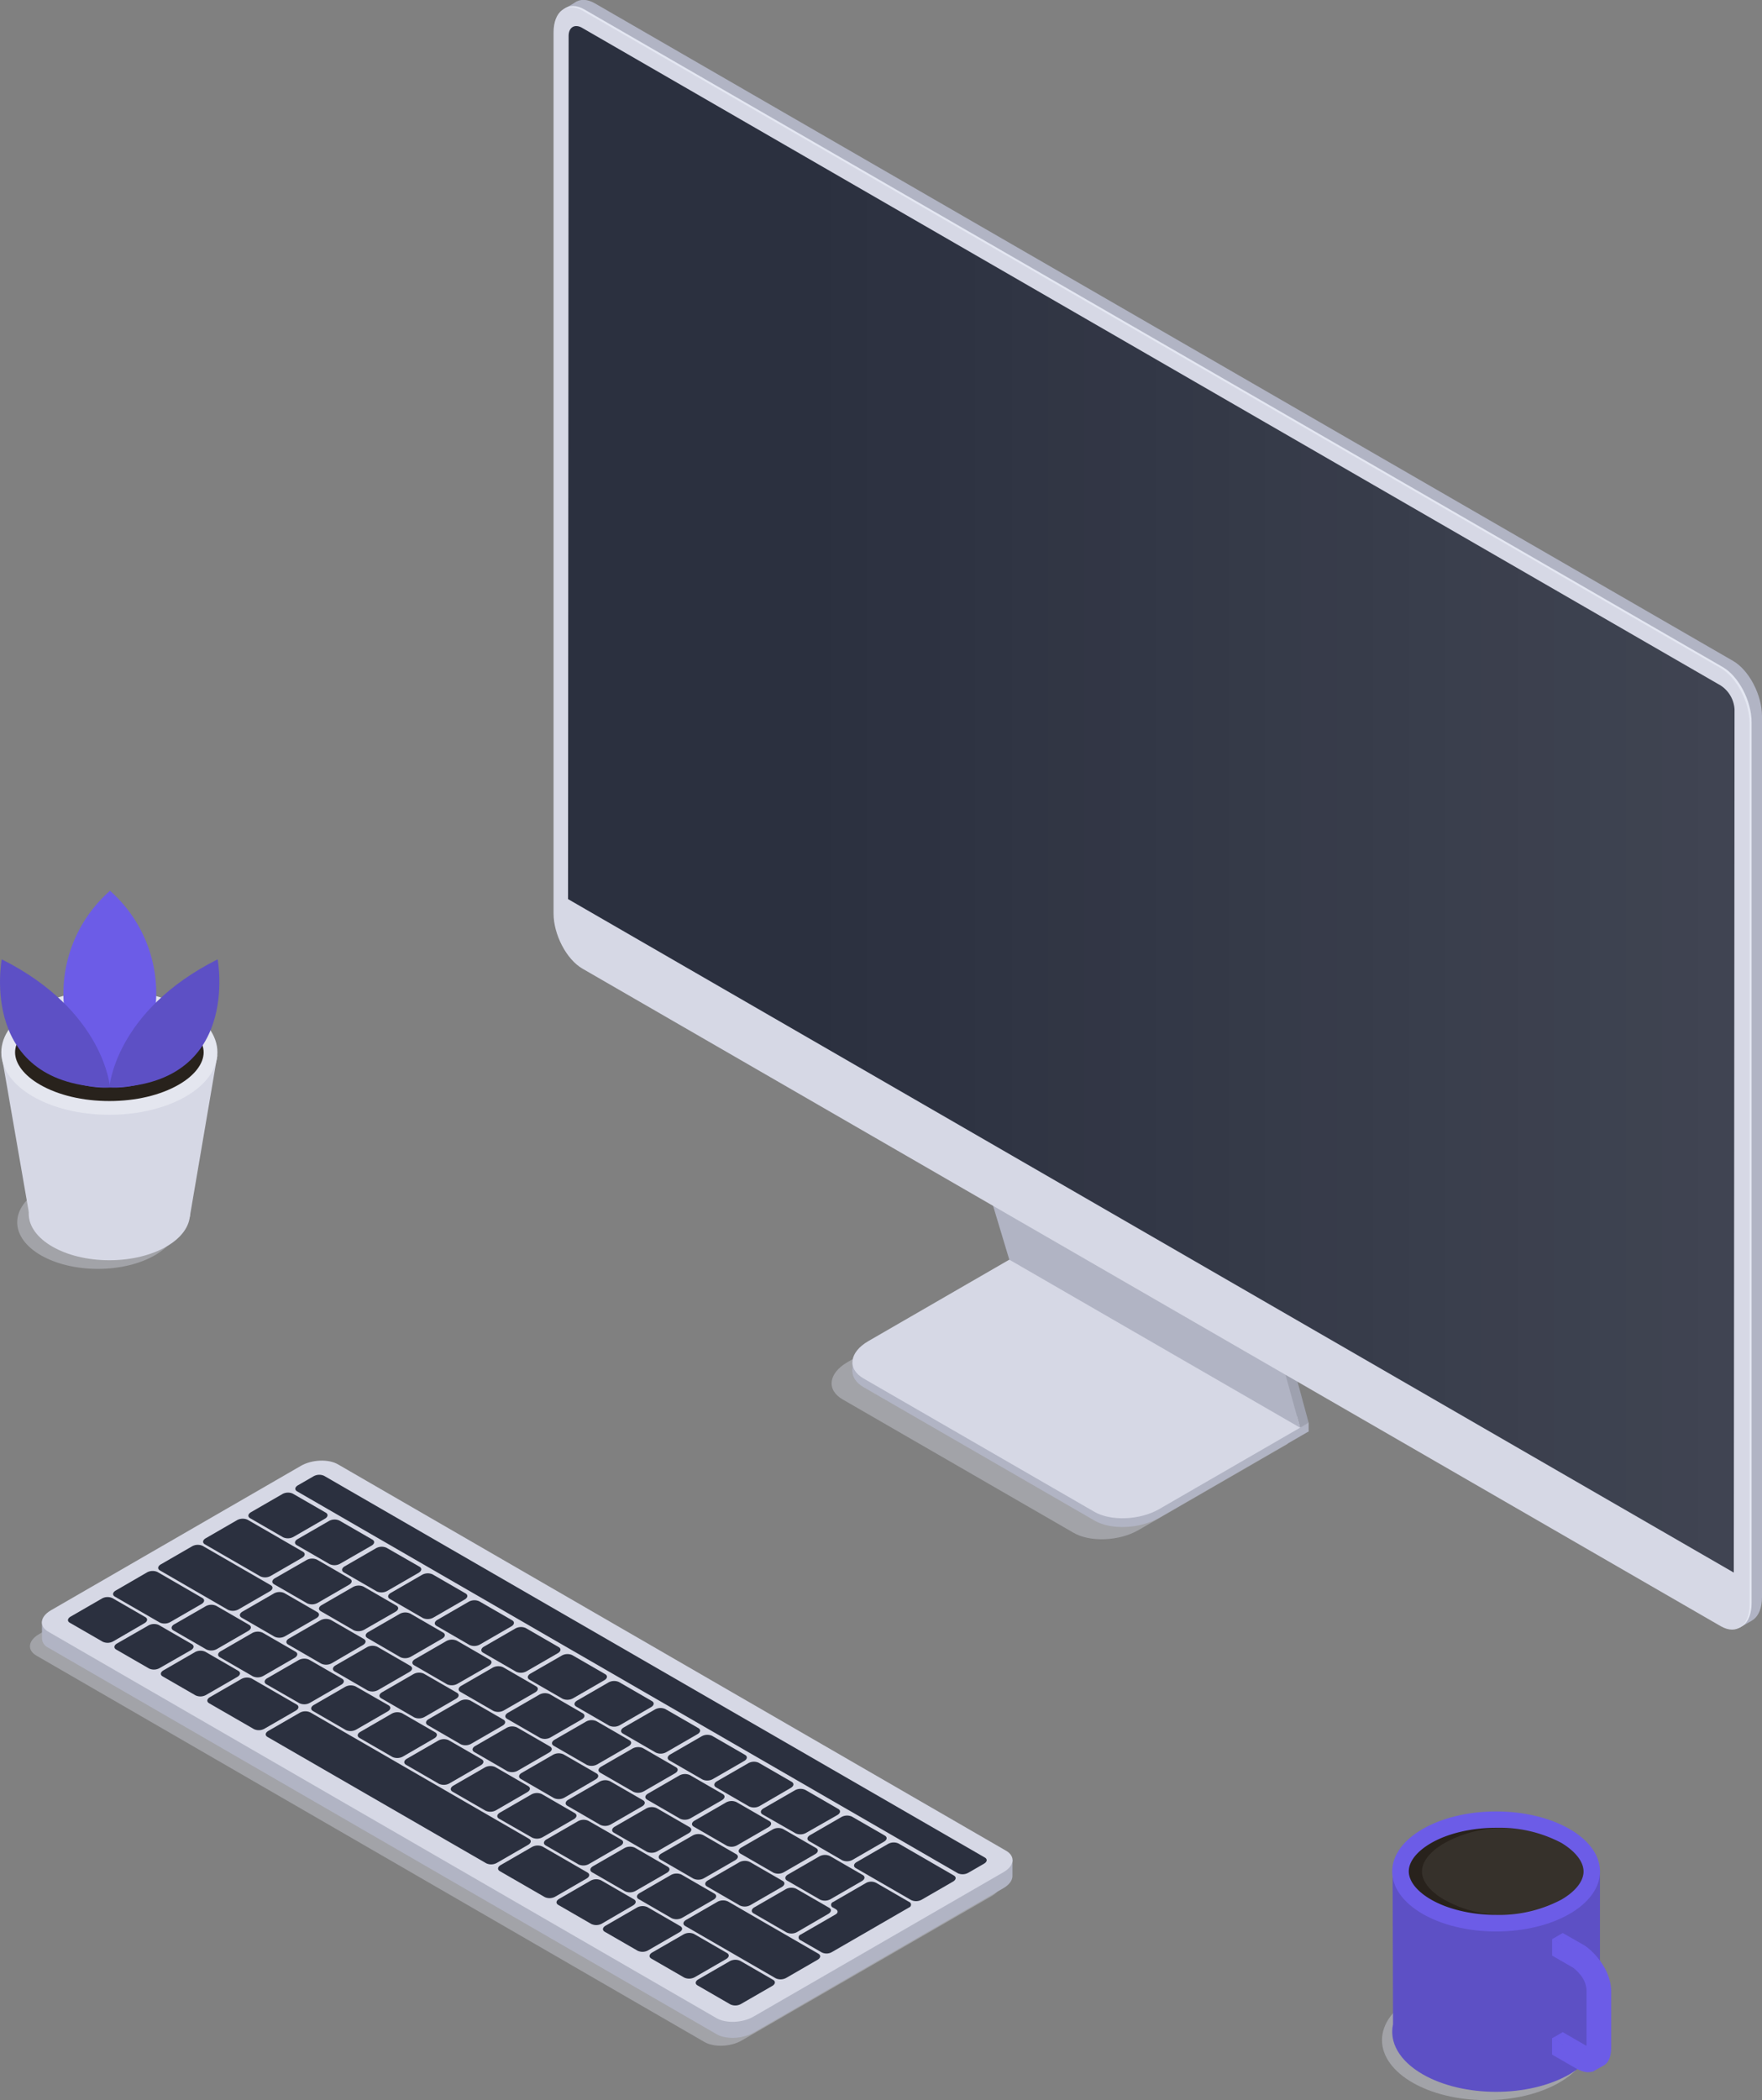 <svg xmlns="http://www.w3.org/2000/svg" xmlns:xlink="http://www.w3.org/1999/xlink" viewBox="0 0 419.72 500"><rect x="0" y="0" width="419.72" height="500" fill="#808080" stroke="none"/><defs><style>.cls-1,.cls-3{fill:#d6d8e5;}.cls-1{opacity:0.4;}.cls-2{fill:#b1b4c4;}.cls-4{fill:#9ea1af;}.cls-5{fill:#e4e7f2;}.cls-6{fill:#2b303f;}.cls-7{opacity:0.5;fill:url(#Безымянный_градиент_15);}.cls-8{fill:#5d50c5;}.cls-9{fill:#6c5ce7;}.cls-10{fill:#28221c;}.cls-11{fill:#fff;opacity:0.07;}.cls-12{fill:#6c5ce7;}.cls-13{fill:#6c5ce7;}.cls-14{fill:#e4e6ef;}</style><linearGradient id="Безымянный_градиент_15" x1="135.31" y1="190.31" x2="413.18" y2="190.31" gradientUnits="userSpaceOnUse"><stop offset="0.21" stop-color="#fff" stop-opacity="0"/><stop offset="1" stop-color="#fff" stop-opacity="0.2"/></linearGradient></defs><title>Workspace_2_SVG</title><g id="Слой_2" data-name="Слой 2"><g id="Слой_1-2" data-name="Слой 1"><g id="monitor"><path class="cls-1" d="M255.73,364.93l-54.95-31.72c-4-2.28-3.46-6.28,1.11-8.92l35.6-20.55,69.29,40-35.6,20.55C266.61,366.93,259.69,367.22,255.73,364.93Z"/><path class="cls-2" d="M260.68,362l-54.94-31.72c-4-2.29-3.46-6.28,1.11-8.93l35.6-20.55,69.28,40-35.59,20.55C271.56,364,264.64,364.32,260.68,362Z"/><polygon class="cls-2" points="311.73 340.84 311.73 338.74 308.54 340.58 311.73 340.84"/><polygon class="cls-2" points="203.07 326.53 203.07 324.39 206.35 325.76 203.07 326.53"/><path class="cls-3" d="M260.68,359.93l-54.94-31.72c-4-2.29-3.46-6.28,1.11-8.92l35.6-20.56,69.28,40-35.59,20.55C271.56,361.93,264.64,362.22,260.68,359.93Z"/><polygon class="cls-4" points="242.63 298.83 234.06 270.38 304.1 310.55 311.73 338.74 242.63 298.83"/><path class="cls-4" d="M309.7,339.91l2-1.17-3-2.41Z"/><polygon class="cls-2" points="240.42 299.9 231.85 271.45 301.89 311.62 309.7 339.91 240.42 299.9"/><path class="cls-2" d="M412.84,385.45,141.71,228.91c-3.8-2.19-6.88-8.08-6.88-13.15V6c0-5.07,3.08-7.4,6.88-5.2L412.84,157.36c3.8,2.2,6.88,8.09,6.88,13.16V380.24C419.72,385.31,416.64,387.65,412.84,385.45Z"/><polygon class="cls-2" points="414.23 387.61 417.24 385.88 415.94 376.97 414.23 387.61"/><path class="cls-2" d="M134.34,2.12l3-1.71,4.25,2.42s-4.53.7-4.64.67S134.34,2.12,134.34,2.12Z"/><path class="cls-5" d="M410.35,386.89,139.23,230.35c-3.81-2.2-6.89-8.09-6.89-13.16V7.47c0-5.07,3.08-7.4,6.89-5.21L410.35,158.8c3.81,2.19,6.89,8.08,6.89,13.15V381.68C417.24,386.75,414.16,389.08,410.35,386.89Z"/><path class="cls-3" d="M409.88,387.16,138.75,230.62c-3.8-2.19-6.89-8.08-6.89-13.15V7.74c0-5.07,3.09-7.4,6.89-5.21L409.88,159.07c3.8,2.2,6.88,8.09,6.88,13.16V382C416.76,387,413.68,389.35,409.88,387.16Z"/><path class="cls-6" d="M413,374.4,135.31,214.06l.14-205.48c0-2.1,1.48-3,3.3-1.9L409.88,163.21a7.3,7.3,0,0,1,3.3,5.72Z"/><path class="cls-7" d="M413,374.4,135.31,214.06l.14-205.48c0-2.1,1.48-3,3.3-1.9L409.88,163.21a7.3,7.3,0,0,1,3.3,5.72Z"/></g><path class="cls-1" d="M167.82,486.17l-159.15-92c-2.27-1.31-2-3.59.63-5.11l59.51-34.35c2.62-1.52,6.58-1.68,8.85-.37l159.15,92c2.27,1.31,2,3.6-.63,5.11l-59.51,34.36C174.05,487.32,170.09,487.48,167.82,486.17Z"/><path class="cls-2" d="M238.94,444,80.5,352.45c-2.26-1.31-6.23-1.14-8.84.37L12.41,387,10,386.07v3.8h0a2.56,2.56,0,0,0,1.51,2.42l159.16,92c2.27,1.31,6.23,1.14,8.85-.37L239,449.55c1.47-.85,2.21-1.94,2.17-3h0v-3.8Z"/><path class="cls-3" d="M170.67,480.48l-159.16-92c-2.27-1.31-2-3.59.64-5.11L71.66,349c2.61-1.52,6.58-1.68,8.84-.37l159.16,92c2.27,1.31,2,3.6-.64,5.11l-59.5,34.36C176.9,481.63,172.94,481.79,170.67,480.48Z"/><path class="cls-6" d="M67.44,366l-7.84-4.53c-.64-.37-.56-1,.18-1.44l7.48-4.32a2.75,2.75,0,0,1,2.49-.1l7.84,4.52c.64.37.56,1-.18,1.44l-7.48,4.32A2.75,2.75,0,0,1,67.44,366Z"/><path class="cls-6" d="M78.54,372.4l-7.84-4.52c-.64-.37-.56-1,.18-1.44l7.48-4.32a2.75,2.75,0,0,1,2.49-.1l7.84,4.52c.64.37.56,1-.18,1.44L81,372.3A2.75,2.75,0,0,1,78.54,372.4Z"/><path class="cls-6" d="M89.76,378.89l-7.84-4.53c-.64-.37-.56-1,.18-1.44l7.48-4.32a2.77,2.77,0,0,1,2.5-.1L99.92,373c.64.37.55,1-.18,1.44l-7.48,4.32A2.8,2.8,0,0,1,89.76,378.89Z"/><path class="cls-6" d="M100.73,385.22l-7.84-4.53c-.64-.37-.56-1,.18-1.44l7.48-4.32a2.8,2.8,0,0,1,2.5-.1l7.84,4.53c.64.37.56,1-.18,1.44l-7.48,4.32A2.8,2.8,0,0,1,100.73,385.22Z"/><path class="cls-6" d="M111.83,391.63,104,387.1c-.64-.37-.56-1,.18-1.44l7.48-4.32a2.77,2.77,0,0,1,2.5-.1l7.83,4.52c.64.37.56,1-.17,1.44l-7.49,4.32A2.75,2.75,0,0,1,111.83,391.63Z"/><path class="cls-6" d="M122.93,398l-7.84-4.52c-.64-.37-.56-1,.18-1.44l7.48-4.32a2.78,2.78,0,0,1,2.49-.11l7.84,4.53c.64.37.56,1-.18,1.44l-7.48,4.32A2.75,2.75,0,0,1,122.93,398Z"/><path class="cls-6" d="M134,404.44l-7.84-4.52c-.64-.37-.56-1,.17-1.45l7.49-4.31a2.75,2.75,0,0,1,2.49-.11l7.84,4.53c.64.37.56,1-.18,1.44l-7.48,4.32A2.78,2.78,0,0,1,134,404.44Z"/><path class="cls-6" d="M145.12,410.85l-7.84-4.53c-.64-.37-.56-1,.18-1.44l7.48-4.32a2.8,2.8,0,0,1,2.5-.1l7.84,4.53c.64.37.56,1-.18,1.44l-7.48,4.32A2.8,2.8,0,0,1,145.12,410.85Z"/><path class="cls-6" d="M156.22,417.26l-7.84-4.53c-.64-.37-.56-1,.18-1.44L156,407a2.77,2.77,0,0,1,2.5-.1l7.84,4.52c.64.37.56,1-.18,1.44l-7.48,4.32A2.77,2.77,0,0,1,156.22,417.26Z"/><path class="cls-6" d="M167.32,423.66l-7.84-4.52c-.64-.37-.56-1,.18-1.44l7.48-4.32a2.78,2.78,0,0,1,2.49-.11l7.84,4.53c.64.37.56,1-.17,1.44l-7.49,4.32A2.75,2.75,0,0,1,167.32,423.66Z"/><path class="cls-6" d="M178.42,430.07l-7.84-4.53c-.64-.36-.56-1,.18-1.44l7.48-4.31a2.75,2.75,0,0,1,2.49-.11l7.84,4.53c.64.37.56,1-.18,1.44L180.91,430A2.78,2.78,0,0,1,178.42,430.07Z"/><path class="cls-6" d="M189.51,436.48,181.68,432c-.64-.37-.56-1,.17-1.44l7.49-4.32a2.78,2.78,0,0,1,2.49-.1l7.84,4.53c.64.36.56,1-.18,1.44L192,436.38A2.8,2.8,0,0,1,189.51,436.48Z"/><path class="cls-6" d="M200.61,442.89l-7.84-4.53c-.64-.37-.56-1,.18-1.44l7.48-4.32a2.77,2.77,0,0,1,2.5-.1l7.84,4.52c.64.37.56,1-.18,1.44l-7.48,4.32A2.77,2.77,0,0,1,200.61,442.89Z"/><path class="cls-6" d="M217.06,452.38l-13.19-7.61c-.64-.37-.56-1,.18-1.44l7.48-4.32a2.77,2.77,0,0,1,2.5-.11l13.18,7.62c.64.37.56,1-.18,1.44l-7.48,4.32A2.78,2.78,0,0,1,217.06,452.38Z"/><path class="cls-6" d="M73.14,381.71l-7.84-4.52c-.64-.37-.56-1,.18-1.44L73,371.43a2.77,2.77,0,0,1,2.5-.11l7.84,4.53c.64.37.56,1-.18,1.44l-7.48,4.32A2.8,2.8,0,0,1,73.14,381.71Z"/><path class="cls-6" d="M84.26,388.13l-7.84-4.53c-.64-.36-.56-1,.18-1.44l7.48-4.32a2.8,2.8,0,0,1,2.5-.1l7.84,4.53c.64.37.55,1-.18,1.44L86.76,388A2.8,2.8,0,0,1,84.26,388.13Z"/><path class="cls-6" d="M95.38,394.55,87.54,390c-.64-.37-.56-1,.18-1.44l7.48-4.32a2.78,2.78,0,0,1,2.49-.1l7.84,4.53c.64.36.56,1-.18,1.44l-7.48,4.32A2.78,2.78,0,0,1,95.38,394.55Z"/><path class="cls-6" d="M106.49,401l-7.84-4.53c-.63-.37-.55-1,.18-1.44l7.48-4.32a2.8,2.8,0,0,1,2.5-.1l7.84,4.52c.64.37.56,1-.18,1.44L109,400.86A2.77,2.77,0,0,1,106.49,401Z"/><path class="cls-6" d="M117.52,407.33l-7.84-4.52c-.64-.37-.56-1,.18-1.44l7.48-4.32a2.8,2.8,0,0,1,2.5-.11l7.84,4.53c.64.37.56,1-.18,1.44L120,407.23A2.77,2.77,0,0,1,117.52,407.33Z"/><path class="cls-6" d="M128.64,413.75l-7.84-4.52c-.64-.37-.56-1,.18-1.44l7.48-4.32a2.77,2.77,0,0,1,2.5-.11l7.83,4.53c.64.37.56,1-.17,1.44l-7.49,4.32A2.75,2.75,0,0,1,128.64,413.75Z"/><path class="cls-6" d="M139.76,420.17l-7.84-4.52c-.64-.37-.56-1,.18-1.45l7.48-4.31a2.75,2.75,0,0,1,2.49-.11l7.84,4.53c.64.37.56,1-.18,1.44l-7.48,4.32A2.78,2.78,0,0,1,139.76,420.17Z"/><path class="cls-6" d="M150.87,426.59,143,422.06c-.64-.37-.56-1,.18-1.44l7.48-4.32a2.8,2.8,0,0,1,2.5-.1l7.84,4.53c.64.37.56,1-.18,1.44l-7.48,4.32A2.8,2.8,0,0,1,150.87,426.59Z"/><path class="cls-6" d="M162,433l-7.84-4.53c-.64-.37-.56-1,.18-1.44l7.48-4.32a2.8,2.8,0,0,1,2.5-.1l7.84,4.52c.64.37.56,1-.18,1.45l-7.48,4.31A2.77,2.77,0,0,1,162,433Z"/><path class="cls-6" d="M173.11,439.43l-7.84-4.53c-.64-.37-.56-1,.18-1.44l7.48-4.32a2.75,2.75,0,0,1,2.49-.1l7.84,4.52c.64.37.56,1-.18,1.44l-7.48,4.32A2.75,2.75,0,0,1,173.11,439.43Z"/><path class="cls-6" d="M184.22,445.84l-7.83-4.52c-.64-.37-.56-1,.17-1.44l7.49-4.32a2.75,2.75,0,0,1,2.49-.1l7.84,4.52c.64.37.56,1-.18,1.44l-7.48,4.32A2.77,2.77,0,0,1,184.22,445.84Z"/><path class="cls-6" d="M195.34,452.26l-7.84-4.52c-.64-.37-.56-1,.18-1.44l7.48-4.32a2.77,2.77,0,0,1,2.5-.11l7.84,4.53c.64.37.56,1-.18,1.44l-7.48,4.32A2.77,2.77,0,0,1,195.34,452.26Z"/><path class="cls-6" d="M62,375.29l-13.19-7.61c-.64-.37-.56-1,.18-1.44l7.48-4.32a2.8,2.8,0,0,1,2.5-.1l13.18,7.61c.64.37.56,1-.18,1.44l-7.48,4.32A2.75,2.75,0,0,1,62,375.29Z"/><path class="cls-6" d="M216.52,452.79l-7.84-4.53a2.59,2.59,0,0,0-2.32,0l-7.91,4.57a.71.71,0,0,0,0,1.34l.62.36c.59.34.59.89,0,1.24l-8.35,4.82a.71.71,0,0,0,0,1.35l5,2.88a2.56,2.56,0,0,0,2.32,0l7.82-4.51,1.62-.94,1.16-.67,1.17-.68,6.74-3.89A.71.71,0,0,0,216.52,452.79Z"/><path class="cls-6" d="M24.46,390.86l-7.84-4.52c-.64-.37-.56-1,.18-1.44l7.48-4.32a2.75,2.75,0,0,1,2.49-.1L34.61,385c.64.37.56,1-.18,1.44L27,390.76A2.75,2.75,0,0,1,24.46,390.86Z"/><path class="cls-6" d="M35.52,397.25l-7.84-4.52c-.64-.37-.56-1,.18-1.44L35.34,387a2.77,2.77,0,0,1,2.5-.11l7.84,4.53c.64.37.56,1-.18,1.44L38,397.15A2.77,2.77,0,0,1,35.52,397.25Z"/><path class="cls-6" d="M46.59,403.64l-7.84-4.52c-.64-.37-.56-1,.18-1.44l7.48-4.32a2.75,2.75,0,0,1,2.49-.11l7.84,4.53c.64.37.56,1-.18,1.44l-7.48,4.32A2.75,2.75,0,0,1,46.59,403.64Z"/><path class="cls-6" d="M140.83,458.05,133,453.53c-.64-.37-.56-1,.18-1.44l7.48-4.32a2.77,2.77,0,0,1,2.5-.11l7.84,4.53c.63.37.55,1-.18,1.44L143.33,458A2.77,2.77,0,0,1,140.83,458.05Z"/><path class="cls-6" d="M151.9,464.44l-7.84-4.52c-.64-.37-.56-1,.18-1.44l7.48-4.32a2.75,2.75,0,0,1,2.49-.11l7.84,4.53c.64.37.56,1-.18,1.44l-7.48,4.32A2.75,2.75,0,0,1,151.9,464.44Z"/><path class="cls-6" d="M163,470.83l-7.84-4.52c-.64-.37-.56-1,.18-1.45l7.48-4.31a2.77,2.77,0,0,1,2.5-.11l7.84,4.53c.64.37.56,1-.18,1.44l-7.48,4.32A2.8,2.8,0,0,1,163,470.83Z"/><path class="cls-6" d="M174,477.22l-7.84-4.53c-.64-.36-.56-1,.18-1.44l7.48-4.32a2.78,2.78,0,0,1,2.49-.1l7.84,4.53c.64.37.56,1-.17,1.44l-7.49,4.32A2.78,2.78,0,0,1,174,477.22Z"/><path class="cls-6" d="M60.51,411.68l-10.7-6.17c-.63-.37-.55-1,.18-1.44l7.48-4.32a2.77,2.77,0,0,1,2.5-.11l10.69,6.17c.64.37.56,1-.18,1.45L63,411.57A2.75,2.75,0,0,1,60.51,411.68Z"/><path class="cls-6" d="M129.76,451.66l-10.69-6.17c-.64-.37-.56-1,.18-1.44l7.48-4.32a2.8,2.8,0,0,1,2.5-.1l10.69,6.17c.64.37.56,1-.18,1.44l-7.48,4.32A2.77,2.77,0,0,1,129.76,451.66Z"/><path class="cls-6" d="M115.85,443.63,63.73,413.54c-.64-.37-.56-1,.18-1.44l7.48-4.32a2.77,2.77,0,0,1,2.5-.1L126,437.77c.64.37.56,1-.18,1.44l-7.48,4.32A2.78,2.78,0,0,1,115.85,443.63Z"/><path class="cls-6" d="M65.41,389.67l-7.84-4.53c-.64-.37-.56-1,.18-1.44l7.48-4.32a2.75,2.75,0,0,1,2.49-.1l7.84,4.52c.64.37.56,1-.18,1.44l-7.48,4.32A2.75,2.75,0,0,1,65.41,389.67Z"/><path class="cls-6" d="M76.49,396.07l-7.84-4.53c-.64-.37-.56-1,.18-1.44l7.48-4.32a2.77,2.77,0,0,1,2.5-.1l7.84,4.52c.64.37.56,1-.18,1.44L79,396A2.77,2.77,0,0,1,76.49,396.07Z"/><path class="cls-6" d="M87.58,402.47l-7.84-4.53c-.64-.37-.56-1,.18-1.44l7.48-4.32a2.75,2.75,0,0,1,2.49-.1l7.84,4.52c.64.37.56,1-.18,1.44l-7.48,4.32A2.75,2.75,0,0,1,87.58,402.47Z"/><path class="cls-6" d="M98.66,408.87l-7.84-4.53c-.64-.37-.56-1,.18-1.44l7.48-4.32a2.77,2.77,0,0,1,2.5-.1l7.84,4.52c.64.37.56,1-.18,1.44l-7.48,4.32A2.77,2.77,0,0,1,98.66,408.87Z"/><path class="cls-6" d="M109.75,415.27l-7.84-4.53c-.64-.37-.56-1,.18-1.44l7.48-4.32a2.75,2.75,0,0,1,2.49-.1l7.84,4.52c.64.37.56,1-.18,1.44l-7.48,4.32A2.75,2.75,0,0,1,109.75,415.27Z"/><path class="cls-6" d="M120.83,421.67,113,417.14c-.64-.37-.56-1,.18-1.44l7.48-4.32a2.77,2.77,0,0,1,2.5-.1L131,415.8c.64.37.56,1-.18,1.44l-7.48,4.32A2.77,2.77,0,0,1,120.83,421.67Z"/><path class="cls-6" d="M131.92,428.07l-7.84-4.53c-.64-.37-.56-1,.18-1.44l7.48-4.32a2.75,2.75,0,0,1,2.49-.1l7.84,4.52c.64.37.56,1-.17,1.44L134.41,428A2.75,2.75,0,0,1,131.92,428.07Z"/><path class="cls-6" d="M143,434.47l-7.83-4.53c-.64-.37-.56-1,.17-1.44l7.49-4.32a2.75,2.75,0,0,1,2.49-.1l7.84,4.52c.64.37.56,1-.18,1.44l-7.48,4.32A2.77,2.77,0,0,1,143,434.47Z"/><path class="cls-6" d="M154.09,440.87l-7.84-4.53c-.64-.37-.56-1,.18-1.44l7.48-4.32a2.8,2.8,0,0,1,2.5-.1l7.84,4.52c.63.37.55,1-.18,1.44l-7.48,4.32A2.77,2.77,0,0,1,154.09,440.87Z"/><path class="cls-6" d="M165.18,447.27l-7.84-4.53c-.64-.37-.56-1,.18-1.44L165,437a2.78,2.78,0,0,1,2.49-.1l7.84,4.52c.64.37.56,1-.18,1.45l-7.48,4.31A2.75,2.75,0,0,1,165.18,447.27Z"/><path class="cls-6" d="M176.26,453.67l-7.84-4.53c-.64-.37-.56-1,.18-1.44l7.48-4.32a2.8,2.8,0,0,1,2.5-.1l7.84,4.52c.64.37.56,1-.18,1.45l-7.48,4.31A2.77,2.77,0,0,1,176.26,453.67Z"/><path class="cls-6" d="M187.35,460.07l-7.84-4.53c-.64-.37-.56-1,.18-1.44l7.48-4.32a2.78,2.78,0,0,1,2.49-.1l7.84,4.52c.64.37.56,1-.18,1.45L189.84,460A2.75,2.75,0,0,1,187.35,460.07Z"/><path class="cls-6" d="M54.32,383.27,38.11,373.9c-.64-.36-.56-1,.18-1.44l7.48-4.32a2.78,2.78,0,0,1,2.49-.1l16.22,9.36c.64.37.56,1-.18,1.44l-7.48,4.32A2.8,2.8,0,0,1,54.32,383.27Z"/><path class="cls-6" d="M49.15,392.7l-7.84-4.53c-.64-.37-.56-1,.18-1.44L49,382.41a2.78,2.78,0,0,1,2.49-.1l7.84,4.53c.64.37.56,1-.18,1.44l-7.48,4.32A2.78,2.78,0,0,1,49.15,392.7Z"/><path class="cls-6" d="M60.23,399.1l-7.84-4.53c-.64-.37-.56-1,.18-1.44l7.48-4.32a2.8,2.8,0,0,1,2.5-.1l7.84,4.53c.64.36.55,1-.18,1.44L62.73,399A2.77,2.77,0,0,1,60.23,399.1Z"/><path class="cls-6" d="M71.31,405.5,63.47,401c-.64-.37-.56-1,.18-1.44l7.48-4.32a2.8,2.8,0,0,1,2.5-.1l7.84,4.52c.64.37.56,1-.18,1.44l-7.48,4.32A2.77,2.77,0,0,1,71.31,405.5Z"/><path class="cls-6" d="M82.4,411.9l-7.84-4.53c-.64-.37-.56-1,.18-1.44l7.48-4.32a2.75,2.75,0,0,1,2.49-.1L92.55,406c.64.37.56,1-.18,1.44l-7.48,4.32A2.75,2.75,0,0,1,82.4,411.9Z"/><path class="cls-6" d="M93.48,418.3l-7.84-4.53c-.64-.37-.56-1,.18-1.44L93.3,408a2.77,2.77,0,0,1,2.5-.1l7.84,4.52c.64.37.56,1-.18,1.44L96,418.19A2.8,2.8,0,0,1,93.48,418.3Z"/><path class="cls-6" d="M104.56,424.69l-7.83-4.52c-.64-.37-.56-1,.17-1.44l7.49-4.32a2.75,2.75,0,0,1,2.49-.1l7.84,4.52c.64.37.56,1-.18,1.44l-7.48,4.32A2.77,2.77,0,0,1,104.56,424.69Z"/><path class="cls-6" d="M115.65,431.09l-7.84-4.52c-.64-.37-.56-1,.18-1.44l7.48-4.32a2.78,2.78,0,0,1,2.49-.11l7.84,4.53c.64.37.56,1-.18,1.44L118.14,431A2.75,2.75,0,0,1,115.65,431.09Z"/><path class="cls-6" d="M126.73,437.49,118.89,433c-.64-.37-.56-1,.18-1.44l7.48-4.32a2.77,2.77,0,0,1,2.5-.11l7.84,4.53c.64.37.56,1-.18,1.44l-7.48,4.32A2.77,2.77,0,0,1,126.73,437.49Z"/><path class="cls-6" d="M137.82,443.89,130,439.37c-.64-.37-.56-1,.18-1.44l7.48-4.32a2.75,2.75,0,0,1,2.49-.11L148,438c.64.37.56,1-.18,1.44l-7.48,4.32A2.75,2.75,0,0,1,137.82,443.89Z"/><path class="cls-6" d="M148.9,450.29l-7.84-4.52c-.64-.37-.56-1,.18-1.45l7.48-4.31a2.77,2.77,0,0,1,2.5-.11l7.83,4.53c.64.37.56,1-.17,1.44l-7.49,4.32A2.78,2.78,0,0,1,148.9,450.29Z"/><path class="cls-6" d="M160,456.69l-7.84-4.53c-.64-.36-.56-1,.18-1.44l7.48-4.32a2.8,2.8,0,0,1,2.5-.1l7.84,4.53c.64.37.56,1-.18,1.44l-7.48,4.32A2.8,2.8,0,0,1,160,456.69Z"/><path class="cls-6" d="M184.79,471l-21.56-12.45c-.64-.37-.56-1,.18-1.44l7.48-4.32a2.78,2.78,0,0,1,2.49-.1l21.56,12.45c.64.37.56,1-.18,1.44l-7.48,4.32A2.78,2.78,0,0,1,184.79,471Z"/><path class="cls-6" d="M38.06,386.3l-10.69-6.17c-.64-.37-.56-1,.18-1.44L35,374.37a2.8,2.8,0,0,1,2.5-.11l10.69,6.18c.64.37.56,1-.18,1.44l-7.48,4.32A2.8,2.8,0,0,1,38.06,386.3Z"/><path class="cls-6" d="M228.19,446,70.78,355.07c-.64-.37-.56-1,.18-1.44l3.74-2.16a2.78,2.78,0,0,1,2.49-.11L234.6,442.25c.64.37.56,1-.17,1.44l-3.74,2.16A2.8,2.8,0,0,1,228.19,446Z"/><ellipse class="cls-1" cx="353.95" cy="485.71" rx="24.75" ry="14.29"/><path class="cls-8" d="M381.12,483.68V445.56l-49.39,1.25.1,35.13c-.92,4.23,1.43,8.65,7.05,11.9,9.66,5.58,25.33,5.58,35,0C378.74,491,381.15,487.35,381.12,483.68Z"/><ellipse class="cls-9" cx="356.38" cy="445.56" rx="24.75" ry="14.29"/><path class="cls-10" d="M377.21,445.56c0,2.33-1.93,4.77-5.29,6.71A31.35,31.35,0,0,1,358,455.9q-.8,0-1.59,0c-5.85,0-11.51-1.33-15.54-3.66-3.36-1.94-5.29-4.38-5.29-6.71s1.93-4.77,5.29-6.71c4-2.33,9.69-3.66,15.54-3.66.53,0,1.06,0,1.59,0a31.22,31.22,0,0,1,13.95,3.62C375.28,440.79,377.21,443.24,377.21,445.56Z"/><path class="cls-11" d="M377.21,445.56c0,2.33-1.93,4.77-5.29,6.71a28.64,28.64,0,0,1-27.91,0c-3.36-1.94-5.29-4.38-5.29-6.71s1.93-4.77,5.29-6.71a28.71,28.71,0,0,1,27.91,0C375.28,440.79,377.21,443.24,377.21,445.56Z"/><path class="cls-12" d="M377.51,463.21l-5.26-3-2.55,1.48,2.55,1.48v1l4.93,2.84-.15.91c.72.61,3.26,5.31,3.26,5.31l.19-.16v12.27c0,3.22-1.89,2.13-2.7,1.66l-5.53-3.19-2.55,1.48,2.55,1.48v1l5.53,3.19a8.7,8.7,0,0,0,1.8.8l-.33,1.54,2.86-1.61,0,0,0,0h0c1.2-.71,1.69-2.4,1.69-4.31V474.41C383.88,469,379.71,464.71,377.51,463.21Z"/><path class="cls-13" d="M375.23,492.34l-5.53-3.19v-3.93l5.53,3.2c.8.46,2.69,1.55,2.69-1.67V473.93c0-3-2.74-5.12-3.2-5.45l-5-2.9v-3.93l5.25,3c2.21,1.5,6.37,5.77,6.37,11.2v12.83C381.32,492.17,379.72,494.94,375.23,492.34Z"/><ellipse class="cls-1" cx="23.31" cy="291.01" rx="19.21" ry="11.09"/><ellipse class="cls-3" cx="26.05" cy="288.95" rx="19.21" ry="11.09"/><polygon class="cls-3" points="0.34 251.03 7.06 289.73 45.21 289.73 51.77 251.31 0.34 251.03"/><ellipse class="cls-14" cx="26.05" cy="250.55" rx="25.74" ry="14.86"/><path class="cls-10" d="M26.05,262.14c-6.31,0-12.19-1.39-16.56-3.92-3.75-2.16-5.9-5-5.9-7.67s2.15-5.5,5.9-7.67c4.37-2.52,10.25-3.91,16.56-3.91s12.19,1.39,16.56,3.91c3.75,2.17,5.9,5,5.9,7.67s-2.15,5.51-5.9,7.67C38.24,260.75,32.36,262.14,26.05,262.14Z"/><path class="cls-13" d="M37.13,238.85a32.55,32.55,0,0,0-10.92-26.77v0h0l-.08-.07v.14A32.52,32.52,0,0,0,15.19,238.9L.48,237.51c6.21,23.41,25.73,21.39,25.73,21.39v0c1.47.11,19.67,1.05,25.62-21.41Z"/><path class="cls-8" d="M26.21,258.9S24.89,240.68.42,228.4C.42,228.4-5.38,258.68,26.21,258.9Z"/><path class="cls-8" d="M26.05,258.9s1.32-18.22,25.79-30.5C51.84,228.4,57.64,258.68,26.05,258.9Z"/></g></g></svg>